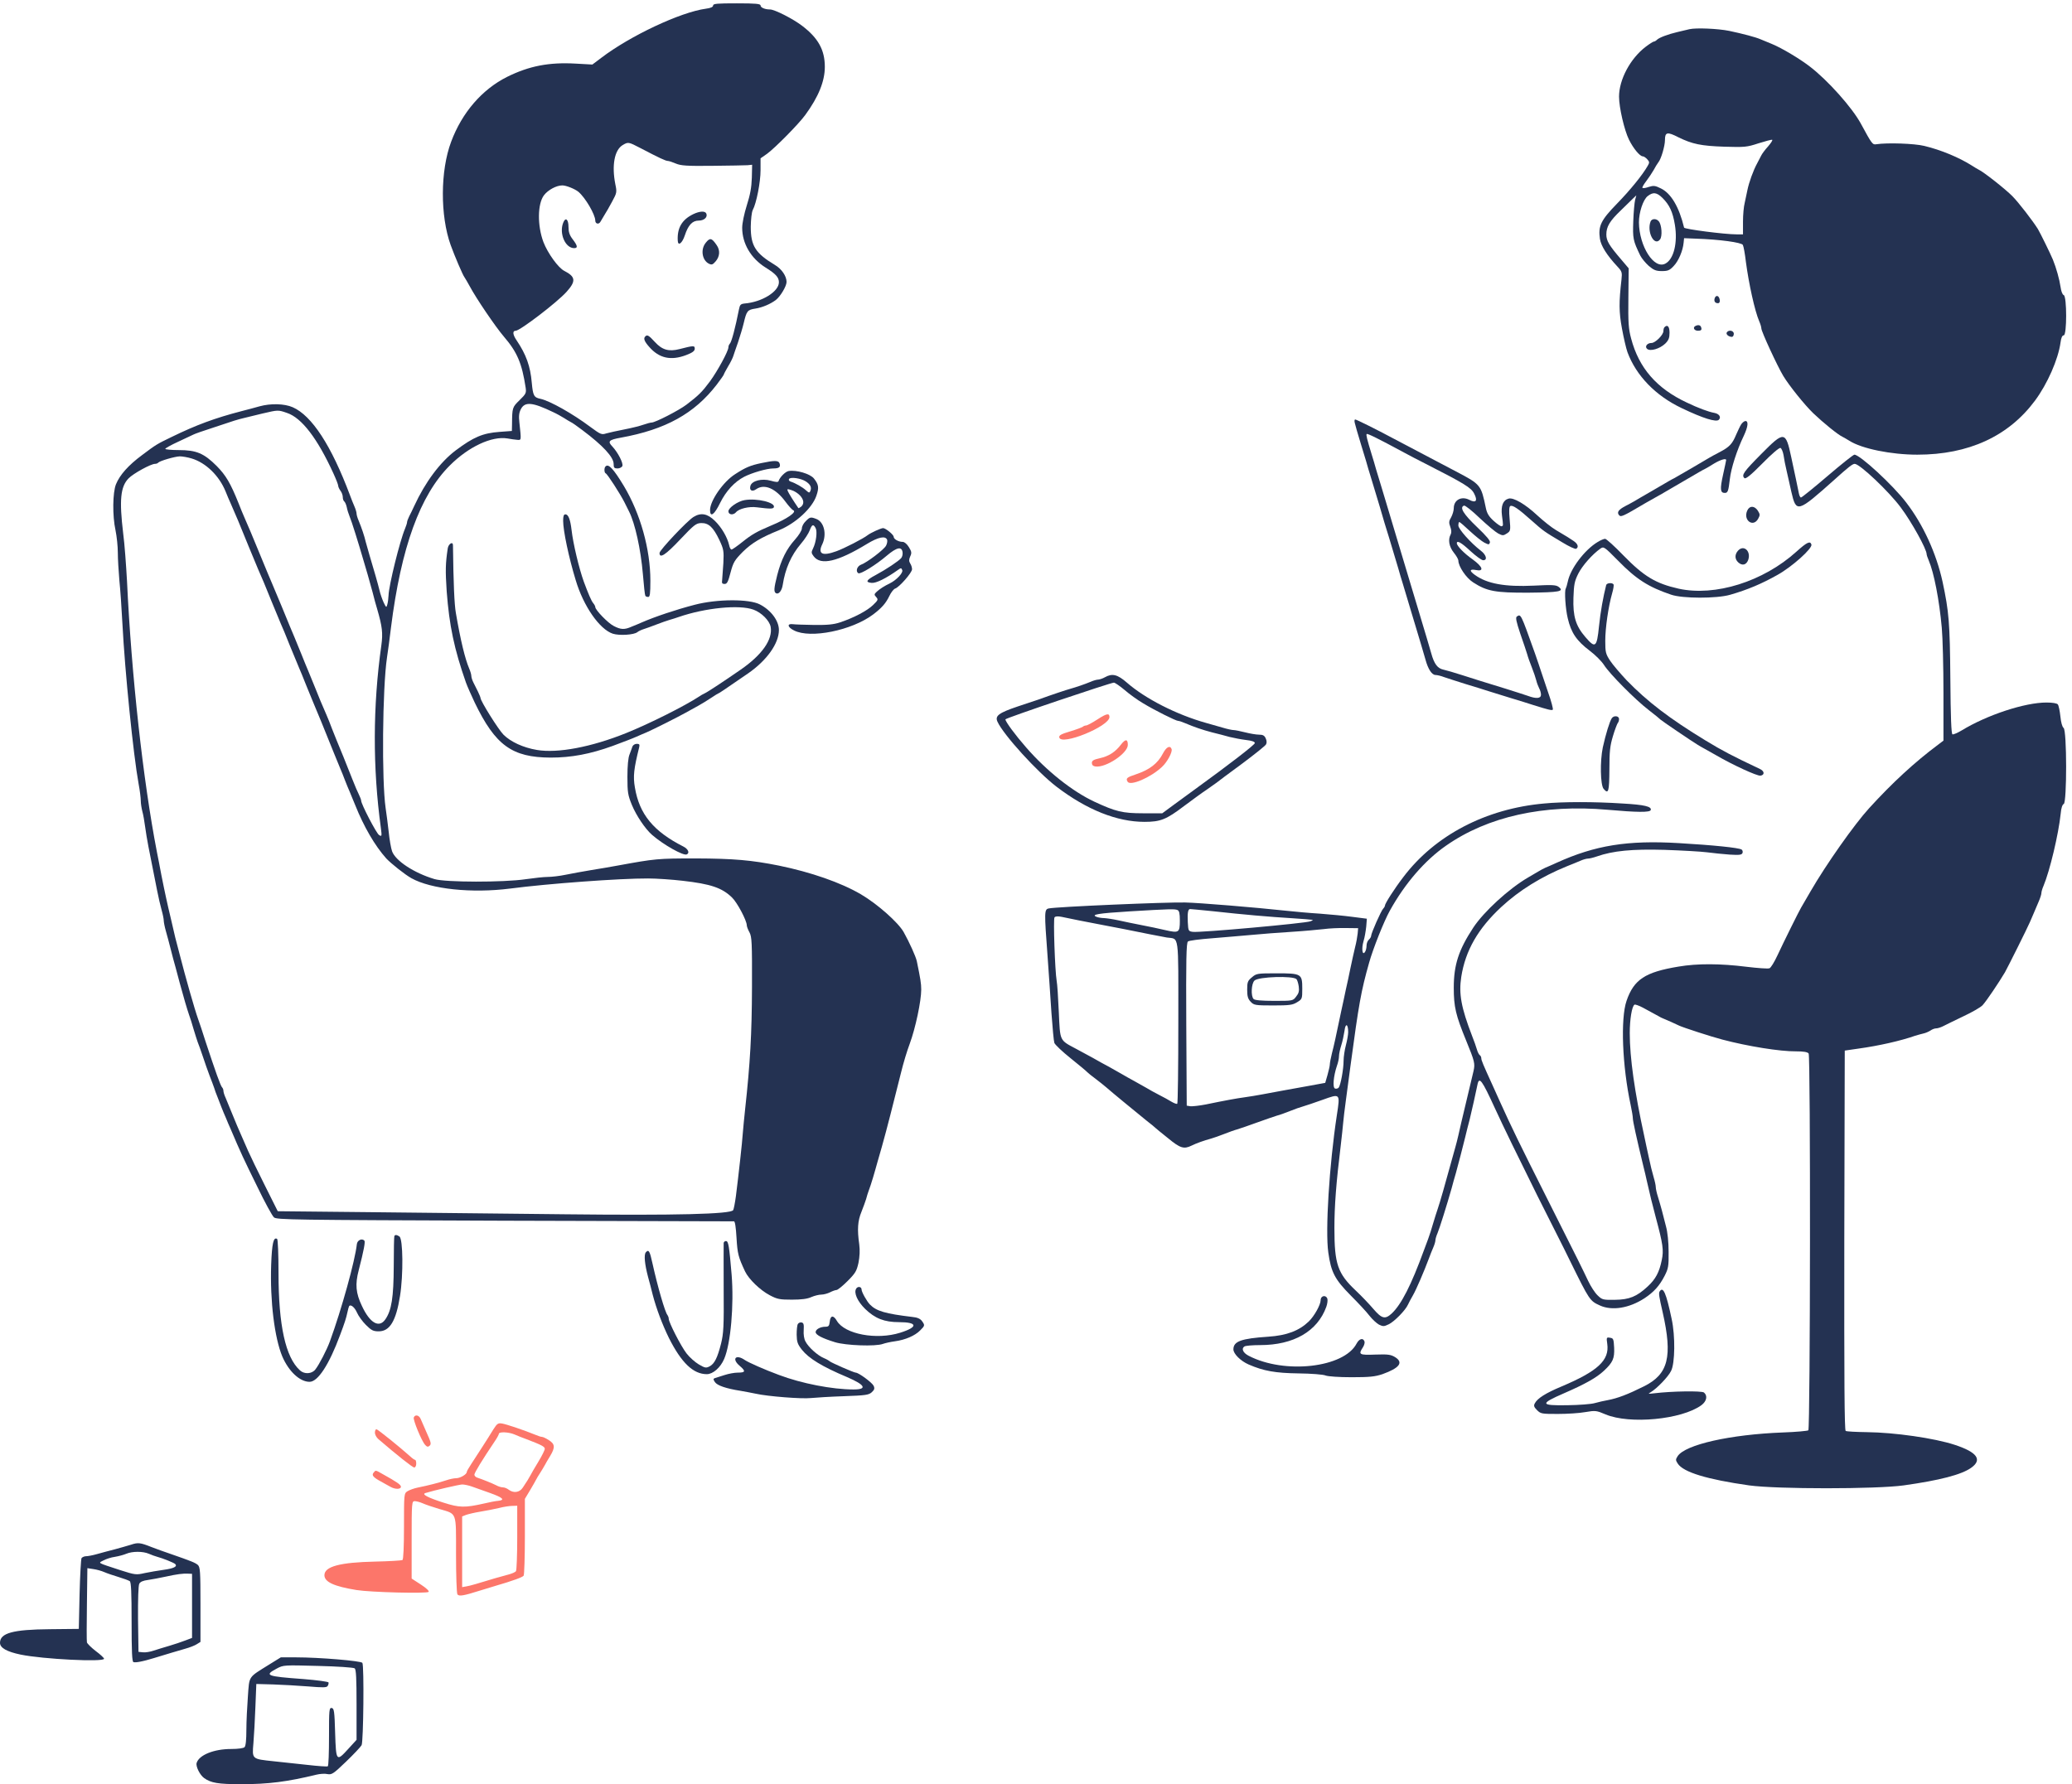 <svg width="310" height="267" viewBox="0 0 310 267" fill="none" xmlns="http://www.w3.org/2000/svg">
<g clip-path="url(#clip0_161_2151)">
<path d="M106.692 0.82C106.692 1.049 106.325 1.21 105.615 1.301C101.838 1.805 94.282 5.354 89.932 8.674L88.627 9.658L86.154 9.521C82.148 9.292 79.171 9.864 75.852 11.512C72.12 13.39 69.121 16.847 67.495 21.22C65.869 25.547 65.847 32.278 67.426 36.674C68.022 38.323 69.235 41.162 69.487 41.482C69.624 41.666 69.968 42.284 70.288 42.856C71.227 44.619 74.089 48.855 75.417 50.411C77.386 52.701 78.095 54.395 78.645 58.013C78.759 58.814 78.691 58.951 77.729 59.89C76.653 60.943 76.63 60.989 76.607 63.462L76.584 64.492L74.753 64.629C72.234 64.812 70.838 65.408 68.182 67.4C65.847 69.163 63.626 72.139 61.977 75.711C61.748 76.214 61.405 76.924 61.222 77.267C61.038 77.634 60.901 78.023 60.901 78.16C60.901 78.275 60.764 78.71 60.603 79.099C59.825 80.931 58.177 87.593 58.131 89.104C58.108 89.539 58.039 90.157 57.948 90.455C57.81 90.959 57.787 90.959 57.398 90.157C57.192 89.7 56.895 88.875 56.78 88.349C56.551 87.387 55.91 85.166 55.269 83.037C55.086 82.396 54.834 81.526 54.719 81.091C54.513 80.198 54.124 79.053 53.666 77.931C53.483 77.519 53.346 77.038 53.346 76.855C53.346 76.672 53.208 76.191 53.025 75.779C52.842 75.367 52.544 74.612 52.361 74.108C49.568 66.667 46.66 62.203 43.798 60.943C42.539 60.394 40.502 60.348 38.83 60.806C38.189 60.989 36.999 61.309 36.174 61.516C32.122 62.569 29.352 63.599 25.642 65.408C23.468 66.461 23.376 66.507 21.247 68.109C19.209 69.621 17.927 71.063 17.355 72.46C16.851 73.696 16.805 77.176 17.286 79.374C17.469 80.267 17.629 81.755 17.629 82.716C17.629 83.655 17.744 85.51 17.858 86.838C17.995 88.143 18.202 91.073 18.316 93.34C18.682 100.437 19.942 112.938 20.743 117.334C20.926 118.296 21.064 119.44 21.064 119.853C21.064 120.242 21.178 120.951 21.293 121.409C21.43 121.867 21.613 122.943 21.727 123.813C22.002 125.714 22.117 126.332 23.513 133.292C23.696 134.231 23.994 135.536 24.177 136.177C24.36 136.818 24.498 137.528 24.498 137.757C24.498 137.986 24.635 138.695 24.818 139.336C25.002 139.977 25.322 141.168 25.528 141.992C25.734 142.816 26.055 144.053 26.261 144.74C26.444 145.426 26.741 146.503 26.902 147.144C27.474 149.273 28.001 151.036 28.276 151.837C28.436 152.272 28.756 153.257 28.962 154.012C29.191 154.768 29.466 155.638 29.581 155.958C29.718 156.279 30.061 157.24 30.359 158.133C30.634 159.003 31.114 160.308 31.366 160.995C31.641 161.682 31.939 162.506 32.053 162.827C32.145 163.147 32.328 163.651 32.465 163.972C32.58 164.292 32.877 165.002 33.084 165.574C33.312 166.147 33.633 166.948 33.816 167.337C33.976 167.749 34.274 168.436 34.48 168.894C36.06 172.603 36.426 173.381 38.51 177.617C39.609 179.907 40.73 181.944 40.982 182.173C41.394 182.54 43.547 182.562 75.485 182.677C94.214 182.723 109.668 182.769 109.805 182.769C109.966 182.746 110.103 183.661 110.194 185.241C110.332 187.622 110.469 188.126 111.477 190.278C112.026 191.423 113.72 193.071 115.163 193.827C116.285 194.422 116.651 194.491 118.483 194.491C119.902 194.491 120.818 194.376 121.39 194.102C121.871 193.896 122.535 193.735 122.878 193.735C123.222 193.735 123.817 193.575 124.183 193.392C124.527 193.209 124.985 193.048 125.145 193.048C125.328 193.048 126.061 192.453 126.793 191.721C127.984 190.53 128.167 190.209 128.442 188.973C128.625 188.012 128.671 187.119 128.556 186.226C128.236 183.982 128.327 182.7 128.877 181.372C129.152 180.685 129.472 179.792 129.587 179.426C129.678 179.037 129.861 178.487 129.976 178.167C130.113 177.846 130.388 176.976 130.617 176.22C130.846 175.465 131.144 174.389 131.304 173.816C132.151 170.955 132.884 168.184 134.051 163.514C134.234 162.758 134.555 161.499 134.761 160.698C135.173 159.003 135.7 157.286 136.112 156.187C136.959 153.898 137.829 149.822 137.829 148.082C137.829 147.189 137.714 146.48 137.165 143.824C137.005 143.114 136.066 141.031 135.196 139.474C134.372 138.031 131.281 135.284 128.785 133.819C125.809 132.079 121.344 130.522 116.536 129.537C112.415 128.713 109.759 128.484 104.104 128.461C98.403 128.461 98.014 128.507 92.496 129.514C91.558 129.697 89.749 129.995 88.49 130.201C87.231 130.407 85.491 130.728 84.598 130.911C83.728 131.094 82.514 131.231 81.942 131.231C81.369 131.231 79.881 131.392 78.622 131.575C75.371 132.056 66.671 132.056 64.999 131.552C61.931 130.636 59.161 128.805 58.657 127.385C58.497 126.927 58.268 125.622 58.154 124.477C58.016 123.355 57.833 121.753 57.696 120.929C57.1 116.853 57.215 102.979 57.902 98.377C58.039 97.484 58.314 95.492 58.497 93.912C60.008 81.915 62.847 74.085 67.312 69.643C70.105 66.85 73.585 65.225 75.92 65.614C76.401 65.705 77.065 65.797 77.386 65.82C78.004 65.866 78.004 65.98 77.706 63.21C77.592 62.271 77.66 61.745 77.935 61.218C78.53 60.073 79.675 60.188 82.766 61.676C83.27 61.905 84.002 62.317 84.369 62.546C84.758 62.798 85.216 63.072 85.399 63.164C85.582 63.233 86.361 63.782 87.116 64.355C90.23 66.69 91.81 68.407 91.81 69.437C91.81 69.987 91.901 70.101 92.382 70.101C92.703 70.101 93.023 69.941 93.115 69.735C93.275 69.323 92.474 67.743 91.626 66.827C90.871 66.049 91.077 65.82 92.863 65.499C99.594 64.286 103.898 61.882 107.218 57.578C107.813 56.799 108.294 56.112 108.294 56.044C108.294 55.975 108.592 55.425 108.935 54.83C109.302 54.235 109.645 53.525 109.714 53.273C109.805 53.022 110.103 52.083 110.423 51.213C110.721 50.32 111.11 49.038 111.271 48.351C111.706 46.519 111.82 46.359 113.033 46.176C114.064 46.016 115.3 45.489 116.101 44.871C116.788 44.321 117.681 42.81 117.681 42.192C117.681 41.322 116.949 40.246 115.941 39.651C113.011 37.888 112.324 36.789 112.324 33.927C112.347 32.805 112.461 31.752 112.621 31.431C113.171 30.424 113.789 27.264 113.789 25.479V23.693L114.774 23.006C115.987 22.113 119.49 18.564 120.474 17.213C122.466 14.489 123.405 12.154 123.405 10.001C123.405 7.483 122.421 5.697 120.017 3.866C118.643 2.812 115.895 1.416 115.209 1.416C114.453 1.416 113.789 1.141 113.789 0.82C113.789 0.569 113.102 0.5 110.24 0.5C107.31 0.5 106.692 0.546 106.692 0.82ZM95.816 22.159C98.655 23.647 99.594 24.082 99.915 24.082C100.075 24.082 100.624 24.265 101.105 24.471C101.861 24.792 102.731 24.86 106.577 24.815C109.096 24.792 111.477 24.746 111.843 24.723L112.53 24.654L112.484 26.623C112.438 28.066 112.232 29.165 111.728 30.744C111.339 31.981 111.042 33.4 111.042 34.087C111.042 36.445 112.347 38.666 114.545 40.04C116.056 40.979 116.536 41.505 116.536 42.238C116.536 43.635 113.995 45.214 111.385 45.42C110.813 45.489 110.698 45.603 110.561 46.29C110.011 49.061 109.462 51.167 109.187 51.442C109.073 51.556 108.981 51.785 108.981 51.968C108.981 52.541 107.355 55.517 106.234 57.051C105.066 58.631 104.516 59.18 102.708 60.554C101.563 61.424 98.037 63.233 97.488 63.233C97.327 63.233 96.801 63.37 96.274 63.553C95.77 63.736 94.488 64.057 93.412 64.263C92.336 64.469 91.123 64.744 90.711 64.858C90.001 65.087 89.864 65.019 88.307 63.874C85.674 61.905 82.308 60.005 80.866 59.684C79.881 59.478 79.744 59.226 79.561 57.28C79.355 54.807 78.714 53.044 77.294 50.938C76.699 50.068 76.653 49.496 77.157 49.496C77.798 49.496 83.338 45.26 84.758 43.68C86.2 42.078 86.132 41.414 84.437 40.544C83.522 40.086 81.942 37.888 81.301 36.216C80.385 33.767 80.408 30.493 81.392 29.21C82.01 28.409 83.247 27.745 84.14 27.745C84.712 27.745 86.017 28.272 86.544 28.707C87.574 29.577 89.062 32.118 89.062 33.011C89.062 33.515 89.612 33.629 89.841 33.171C89.909 33.034 90.184 32.576 90.413 32.21C90.665 31.82 91.192 30.905 91.581 30.172C92.29 28.867 92.313 28.753 92.061 27.562C91.512 24.769 91.924 22.479 93.138 21.724C93.985 21.22 94.008 21.22 95.816 22.159ZM42.928 61.79C45.149 62.523 47.507 65.637 49.889 70.857C50.278 71.704 50.598 72.528 50.598 72.688C50.598 72.849 50.759 73.192 50.942 73.444C51.125 73.673 51.285 74.108 51.285 74.383C51.285 74.657 51.377 74.932 51.491 75.024C51.606 75.092 51.789 75.482 51.88 75.894C51.949 76.283 52.155 76.924 52.315 77.313C52.59 77.931 53.62 81.228 54.376 83.838C54.536 84.411 54.834 85.372 55.017 86.013C55.2 86.632 55.521 87.822 55.75 88.646C55.956 89.471 56.253 90.593 56.437 91.165C57.192 93.775 57.307 94.737 57.055 96.568C55.773 105.658 55.75 114.907 56.986 123.928C57.146 125.164 57.123 125.21 56.711 124.958C56.322 124.729 54.033 120.333 54.033 119.807C54.033 119.692 53.895 119.303 53.712 118.937C53.529 118.593 53.071 117.517 52.705 116.579C51.972 114.701 50.667 111.473 50.346 110.74C50.255 110.488 49.934 109.71 49.66 109.023C49.408 108.336 49.041 107.42 48.858 107.008C48.057 105.177 47.851 104.673 47.164 102.956C46.752 101.949 46.294 100.804 46.134 100.437C45.974 100.048 45.493 98.926 45.103 97.919C44.691 96.912 44.233 95.767 44.073 95.4C43.615 94.302 43.363 93.752 42.127 90.707C41.463 89.127 40.799 87.525 40.639 87.158C40.456 86.769 39.7 84.915 38.922 83.037C37.548 79.694 37.296 79.099 36.563 77.428C36.358 76.993 35.991 76.054 35.716 75.367C34.48 72.276 33.793 71.132 32.419 69.735C30.519 67.835 29.375 67.354 26.764 67.354C25.642 67.354 24.727 67.262 24.727 67.171C24.727 67.079 25.574 66.598 26.627 66.118C27.657 65.637 28.688 65.156 28.917 65.041C29.123 64.927 30.405 64.469 31.779 64.034C33.129 63.576 34.595 63.095 35.03 62.958C35.465 62.821 36.197 62.615 36.632 62.523C37.067 62.408 38.258 62.134 39.265 61.882C41.623 61.332 41.6 61.332 42.928 61.79ZM28.688 68.613C30.794 69.254 32.786 71.177 33.747 73.536C33.976 74.108 34.32 74.932 34.526 75.367C35.35 77.222 35.762 78.229 37.205 81.778C37.8 83.22 38.441 84.754 38.601 85.143C39.242 86.586 39.586 87.41 40.639 90.02C41.234 91.463 41.852 92.951 42.013 93.34C42.196 93.706 42.814 95.217 43.386 96.66C43.982 98.102 44.6 99.59 44.76 99.98C44.92 100.346 45.401 101.491 45.79 102.498C46.202 103.505 46.66 104.627 46.821 105.016C47.141 105.749 48.835 109.847 49.957 112.686C50.346 113.625 50.782 114.701 50.942 115.09C51.102 115.457 51.422 116.235 51.629 116.807C51.858 117.38 52.155 118.135 52.338 118.525C52.499 118.891 52.842 119.784 53.14 120.471C54.445 123.745 56.093 126.561 57.787 128.461C58.497 129.217 60.558 130.865 61.542 131.415C64.473 133.063 70.586 133.704 76.332 132.971C81.919 132.239 92.771 131.438 96.961 131.46C98.22 131.46 100.533 131.621 102.112 131.804C106.348 132.285 108.019 132.857 109.508 134.299C110.286 135.032 111.728 137.757 111.728 138.466C111.728 138.649 111.912 139.13 112.141 139.542C112.484 140.206 112.53 141.031 112.507 147.739C112.484 154.768 112.232 159.141 111.477 166.032C111.339 167.223 111.202 168.825 111.133 169.581C111.042 171 110.515 175.717 110.103 178.991C109.966 179.998 109.782 180.96 109.691 181.097C109.324 181.692 101.059 181.898 84.598 181.715C75.783 181.624 62.504 181.486 55.063 181.395L41.555 181.257L39.609 177.365C38.532 175.213 37.411 172.901 37.113 172.214C36.815 171.527 36.335 170.428 36.06 169.81C35.762 169.169 35.213 167.841 34.801 166.833C34.389 165.826 33.908 164.681 33.747 164.269C33.564 163.88 33.427 163.422 33.427 163.239C33.427 163.056 33.335 162.827 33.221 162.712C32.992 162.483 32.236 160.354 30.748 155.844C30.313 154.447 29.809 152.959 29.649 152.524C29.1 150.99 27.703 146.045 26.902 142.908C26.696 142.084 26.375 140.893 26.215 140.275C26.055 139.634 25.757 138.352 25.551 137.413C25.322 136.474 25.002 135.078 24.841 134.322C24.681 133.567 24.36 132.079 24.154 131.002C23.948 129.926 23.651 128.324 23.468 127.454C21.407 116.807 19.667 101.056 19.003 86.975C18.866 84.548 18.637 81.343 18.431 79.832C17.835 74.841 18.018 72.849 19.232 71.59C19.942 70.857 22.575 69.414 23.193 69.414C23.376 69.414 23.582 69.346 23.674 69.231C23.948 68.957 26.146 68.316 26.902 68.293C27.291 68.293 28.092 68.43 28.688 68.613Z" fill="#243252"/>
<path d="M103.715 32.05C102.021 32.874 101.288 34.133 101.403 36.033C101.448 36.88 102.067 36.4 102.456 35.232C102.96 33.698 103.578 33.011 104.539 33.011C105.341 33.011 105.89 32.508 105.684 31.981C105.524 31.546 104.722 31.569 103.715 32.05Z" fill="#243252"/>
<path d="M84.254 33.355C83.636 34.957 84.575 37.132 85.903 37.132C86.475 37.132 86.429 36.789 85.696 35.827C85.216 35.209 85.055 34.728 85.055 33.973C85.055 32.782 84.597 32.439 84.254 33.355Z" fill="#243252"/>
<path d="M105.57 36.354C104.792 37.338 105.043 38.918 106.028 39.445C106.486 39.674 106.623 39.628 107.081 39.101C107.699 38.369 107.768 37.453 107.218 36.674C106.486 35.598 106.211 35.53 105.57 36.354Z" fill="#243252"/>
<path d="M96.549 50.343C96.228 50.641 96.411 51.098 97.121 51.9C98.609 53.617 100.372 54.006 102.662 53.136C103.623 52.77 103.944 52.518 103.944 52.175C103.944 51.694 103.784 51.694 101.654 52.243C100.052 52.655 99.067 52.358 97.991 51.19C97.075 50.183 96.823 50.045 96.549 50.343Z" fill="#243252"/>
<path d="M252.763 4.369C252.328 4.484 251.504 4.667 250.931 4.804C249.558 5.125 248.23 5.628 247.909 5.949C247.749 6.109 247.543 6.224 247.428 6.224C247.337 6.224 246.787 6.567 246.215 7.002C243.902 8.765 242.231 11.925 242.231 14.466C242.231 16.092 243.032 19.526 243.719 20.9C244.36 22.205 245.345 23.395 245.78 23.395C245.94 23.395 246.238 23.601 246.444 23.83C246.787 24.197 246.81 24.334 246.535 24.792C245.78 26.143 243.857 28.501 241.888 30.516C239.507 32.965 239.094 33.835 239.369 35.736C239.529 36.789 240.399 38.185 242.002 39.903C242.666 40.612 242.712 40.773 242.597 41.826C242.208 45.237 242.208 46.68 242.666 49.152C242.918 50.526 243.284 52.129 243.49 52.701C244.795 56.227 247.703 59.226 251.618 61.081C254.823 62.615 256.77 63.21 257.159 62.821C257.548 62.431 257.227 61.928 256.495 61.79C255.602 61.63 254.068 61.058 252.351 60.233C247.863 58.127 245.207 55.082 244.04 50.663C243.651 49.221 243.582 48.305 243.628 44.55L243.674 40.154L242.529 38.804C240.743 36.72 240.331 36.033 240.331 35.095C240.331 33.927 240.834 33.08 242.46 31.523C243.238 30.767 244.086 29.943 244.337 29.691L244.818 29.233L244.635 29.92C244.544 30.287 244.406 31.729 244.36 33.103C244.269 35.69 244.315 35.987 245.414 38.254C245.62 38.666 246.192 39.353 246.673 39.788C247.428 40.429 247.772 40.566 248.642 40.566C249.535 40.566 249.809 40.452 250.405 39.811C251.137 39.056 251.778 37.522 251.893 36.331L251.962 35.644L253.679 35.713C257.273 35.827 260.57 36.285 260.753 36.651C260.868 36.858 261.074 38.002 261.211 39.193C261.646 42.467 262.539 46.542 263.203 48.076C263.386 48.488 263.524 48.969 263.524 49.152C263.524 49.61 265.928 54.807 266.798 56.25C267.668 57.692 269.98 60.577 271.285 61.836C272.796 63.279 274.994 65.064 275.658 65.362C275.841 65.454 276.322 65.728 276.688 65.957C278.543 67.148 282.962 68.041 286.854 68.041C294.524 68.041 300.499 65.293 304.46 59.959C306.315 57.463 307.94 53.777 308.284 51.259C308.375 50.549 308.536 50.182 308.765 50.182C309.245 50.182 309.245 44.344 308.765 44.161C308.558 44.092 308.375 43.566 308.284 42.925C308.123 41.803 307.643 40.086 307.139 38.849C306.75 37.911 305.239 34.843 304.895 34.27C304.14 33.057 301.988 30.264 301.072 29.348C300.064 28.318 296.722 25.685 296.035 25.387C295.852 25.296 295.394 25.021 295.005 24.769C293.127 23.578 290.403 22.434 287.907 21.838C286.442 21.472 282.366 21.335 280.718 21.586C280.168 21.678 280.077 21.586 278.406 18.496C277.1 16.092 273.46 12.016 270.804 9.979C269.27 8.788 266.569 7.185 265.126 6.59C264.554 6.361 263.798 6.041 263.409 5.88C262.677 5.56 260.776 5.056 258.716 4.621C257.021 4.278 253.747 4.14 252.763 4.369ZM251.137 20.556C253.198 21.564 254.526 21.838 257.983 21.953C261.028 22.044 261.349 22.021 263.089 21.449C264.119 21.128 265.035 20.877 265.149 20.922C265.241 20.968 264.966 21.403 264.531 21.907C264.073 22.411 263.615 23.029 263.501 23.281C263.363 23.532 263.112 24.036 262.905 24.425C262.31 25.502 261.669 27.31 261.44 28.432C261.326 29.005 261.143 29.875 261.028 30.378C260.891 30.882 260.776 32.141 260.776 33.171V35.072H259.815C258.006 35.072 252.03 34.293 251.962 34.064C251.229 30.996 250.015 28.936 248.504 28.203C247.634 27.768 247.405 27.745 246.673 27.974C246.238 28.134 245.803 28.203 245.734 28.112C245.665 28.043 245.917 27.608 246.284 27.127C246.65 26.646 247.154 25.891 247.405 25.456C247.634 25.021 247.955 24.494 248.115 24.288C248.527 23.807 249.1 21.838 249.1 20.968C249.1 19.755 249.443 19.686 251.137 20.556ZM248.733 29.623C249.787 30.676 250.267 31.706 250.588 33.652C251.023 36.308 250.428 38.781 249.168 39.445C247.474 40.361 245.253 36.88 245.207 33.286C245.207 31.775 245.826 29.897 246.513 29.348C247.337 28.707 247.863 28.776 248.733 29.623Z" fill="#243252"/>
<path d="M246.948 33.149C246.353 34.706 247.52 36.949 248.367 35.827C248.734 35.346 248.619 33.652 248.184 33.126C247.818 32.668 247.131 32.691 246.948 33.149Z" fill="#243252"/>
<path d="M256.563 44.573C256.38 45.054 256.586 45.374 257.021 45.374C257.25 45.374 257.341 45.191 257.296 44.871C257.204 44.253 256.769 44.092 256.563 44.573Z" fill="#243252"/>
<path d="M253.747 48.74C253.197 48.946 253.426 49.496 254.044 49.496C254.457 49.496 254.617 49.381 254.548 49.106C254.479 48.694 254.182 48.557 253.747 48.74Z" fill="#243252"/>
<path d="M249.03 48.969C248.939 49.038 248.87 49.313 248.87 49.542C248.87 50.114 247.657 51.327 247.084 51.327C246.42 51.327 246.031 51.877 246.443 52.22C246.924 52.609 248.321 52.197 249.145 51.419C249.649 50.915 249.786 50.572 249.786 49.793C249.786 48.855 249.465 48.511 249.03 48.969Z" fill="#243252"/>
<path d="M258.349 49.748C258.189 50.022 258.624 50.412 259.128 50.412C259.265 50.412 259.402 50.206 259.402 49.954C259.402 49.45 258.624 49.313 258.349 49.748Z" fill="#243252"/>
<path d="M202.691 63.279C202.828 63.851 203.08 64.698 203.653 66.598C203.859 67.262 204.179 68.338 204.385 69.002C204.568 69.666 204.866 70.674 205.049 71.246C205.347 72.208 205.507 72.757 206.446 75.871C206.881 77.405 207.384 79.076 207.82 80.45C208.232 81.847 208.735 83.495 209.193 85.029C209.376 85.693 209.674 86.7 209.857 87.273C210.201 88.395 210.659 89.929 211.208 91.783C211.414 92.447 211.735 93.5 211.918 94.141C212.101 94.759 212.421 95.79 212.605 96.431C212.788 97.049 213.085 98.079 213.269 98.697C213.658 100.14 214.23 101.01 214.78 101.01C215.009 101.01 215.604 101.147 216.062 101.33C216.543 101.491 218.008 101.971 219.336 102.384C220.664 102.773 222.152 103.254 222.656 103.414C223.159 103.574 224.647 104.032 225.975 104.444C227.303 104.833 228.791 105.314 229.295 105.474C231.608 106.207 232.18 106.344 232.317 106.207C232.409 106.115 232.088 104.925 231.608 103.574C231.15 102.223 230.669 100.804 230.554 100.437C230.44 100.048 230.028 98.881 229.662 97.805C227.486 91.714 227.555 91.875 226.937 92.264C226.731 92.424 226.845 92.996 227.464 94.851C227.921 96.156 228.379 97.53 228.494 97.919C228.585 98.285 228.906 99.178 229.181 99.865C229.455 100.552 229.753 101.445 229.845 101.811C229.936 102.2 230.142 102.727 230.28 103.002C230.44 103.276 230.554 103.711 230.554 103.963C230.554 104.536 229.845 104.604 228.563 104.124C228.082 103.963 226.616 103.483 225.289 103.07C221.328 101.857 220.916 101.72 218.763 101.033C217.642 100.666 216.359 100.3 215.947 100.208C215.077 100.025 214.574 99.361 214.139 97.782C213.955 97.163 213.658 96.156 213.475 95.515C213.291 94.897 212.971 93.867 212.788 93.225C212.605 92.607 212.307 91.6 212.124 91.005C211.941 90.386 211.62 89.333 211.414 88.646C211.208 87.96 210.91 86.929 210.727 86.357C210.338 85.052 209.834 83.38 209.353 81.778C209.147 81.091 208.85 80.061 208.667 79.488C208.323 78.367 207.865 76.832 207.316 74.978C207.11 74.314 206.789 73.261 206.606 72.62C206.423 72.002 206.102 70.948 205.896 70.284C205.713 69.621 205.416 68.613 205.232 68.041C204.5 65.637 204.362 65.064 204.477 64.95C204.591 64.835 206.286 65.683 210.063 67.72C210.819 68.132 212.261 68.888 213.269 69.392C219.107 72.368 220.114 72.986 220.549 73.856C221.122 74.955 220.824 75.321 219.817 74.795C218.649 74.2 217.504 74.818 217.504 76.054C217.504 76.42 217.321 77.016 217.115 77.405C216.772 77.977 216.749 78.206 216.978 78.824C217.161 79.305 217.184 79.694 217.046 79.969C216.611 80.748 216.794 81.801 217.504 82.694C217.893 83.174 218.191 83.701 218.191 83.884C218.191 84.754 219.359 86.494 220.412 87.158C222.472 88.486 223.732 88.715 228.7 88.692C233.302 88.646 234.103 88.509 233.187 87.822C232.798 87.525 232.18 87.502 229.501 87.639C225.174 87.845 222.495 87.364 220.664 86.036C219.794 85.418 219.862 85.121 220.824 85.304C222.083 85.556 221.854 84.823 220.343 83.724C219.038 82.808 217.962 81.686 217.962 81.297C217.962 80.816 218.626 81.183 220 82.465C220.824 83.22 221.671 83.838 221.9 83.838C222.587 83.838 222.381 83.037 221.534 82.396C220.046 81.251 218.191 79.168 218.191 78.641C218.191 78.344 218.26 78.115 218.328 78.115C218.42 78.115 219.13 78.733 219.931 79.488C220.755 80.244 221.717 81.022 222.083 81.206C222.724 81.526 222.793 81.526 222.907 81.206C223.022 80.954 222.427 80.244 220.961 78.847C218.947 76.924 218.328 75.917 219.038 75.665C219.198 75.596 220.252 76.443 221.373 77.519C222.518 78.595 223.755 79.626 224.144 79.832C224.808 80.175 224.922 80.175 225.449 79.832C225.998 79.466 226.021 79.397 225.861 77.657C225.746 76.489 225.792 75.825 225.952 75.734C226.296 75.528 227.166 76.123 229.135 77.886C230.967 79.511 231.012 79.534 233.737 81.16C234.744 81.778 235.683 82.213 235.82 82.121C236.232 81.869 236.072 81.389 235.431 80.954C234.721 80.473 234.607 80.404 232.798 79.328C232.134 78.939 230.875 77.931 229.982 77.107C228.219 75.459 226.456 74.428 225.724 74.612C224.876 74.841 224.533 75.688 224.716 77.153C224.922 78.733 224.922 78.664 224.647 78.756C224.533 78.779 224.006 78.435 223.48 77.954C222.77 77.313 222.472 76.832 222.312 76.054C221.58 72.551 221.557 72.505 217.848 70.559C213.589 68.316 209.834 66.347 208.461 65.614C205.896 64.24 202.943 62.775 202.76 62.775C202.645 62.775 202.622 63.004 202.691 63.279Z" fill="#243252"/>
<path d="M260.501 63.508C260.318 63.805 259.997 64.492 259.745 65.064C259.173 66.438 258.738 66.896 257.296 67.652C256.632 67.995 255.922 68.384 255.739 68.499C255.121 68.888 250.816 71.383 250.473 71.567C250.29 71.658 249.923 71.841 249.671 72.002C249.42 72.162 248.229 72.849 247.039 73.536C245.848 74.222 244.657 74.909 244.406 75.07C244.154 75.207 243.627 75.505 243.215 75.711C242.162 76.26 241.887 76.649 242.208 77.061C242.505 77.428 242.711 77.336 246.237 75.253C247.13 74.749 248 74.245 248.183 74.154C248.366 74.062 248.733 73.856 248.985 73.696C249.236 73.536 250.427 72.849 251.618 72.162C252.808 71.475 253.999 70.788 254.25 70.628C254.502 70.468 254.869 70.284 255.052 70.193C255.235 70.101 255.876 69.735 256.448 69.369C257.41 68.796 258.257 68.544 258.257 68.842C258.257 68.911 258.051 69.872 257.799 71.017C257.318 73.192 257.364 73.765 258.051 73.765C258.509 73.765 258.601 73.49 258.807 71.704C258.99 70.078 259.86 67.354 260.913 65.179C261.531 63.851 261.623 63.004 261.142 63.004C260.982 63.004 260.684 63.233 260.501 63.508Z" fill="#243252"/>
<path d="M263.523 67.926C260.868 70.605 260.524 71.086 260.982 71.544C261.165 71.727 261.898 71.154 263.661 69.369C265.103 67.903 266.202 66.965 266.385 67.033C266.546 67.102 266.752 67.583 266.843 68.109C266.912 68.636 267.118 69.689 267.301 70.445C267.461 71.2 267.805 72.62 268.011 73.604C268.744 76.787 268.927 76.718 274.444 71.796C276.574 69.872 277.169 69.415 277.49 69.415C278.245 69.415 282.618 73.558 284.381 75.94C286.007 78.115 288.25 82.167 288.25 82.923C288.25 83.037 288.388 83.472 288.571 83.884C289.349 85.693 290.151 89.837 290.517 93.935C290.654 95.4 290.769 99.796 290.769 103.711V110.832L289.922 111.473C286.464 114.06 283.122 117.128 279.642 120.952C277.444 123.356 273.185 129.4 270.873 133.407C270.232 134.528 269.591 135.627 269.476 135.811C269.156 136.337 266.866 140.962 265.927 142.977C265.47 143.961 264.943 144.831 264.737 144.9C264.531 144.992 262.951 144.877 261.257 144.671C257.41 144.19 253.953 144.167 251.137 144.648C246.146 145.472 244.452 146.571 243.353 149.777C242.437 152.432 242.712 159.553 243.971 165.368C244.154 166.215 244.292 167.085 244.292 167.314C244.292 167.772 244.841 170.268 245.894 174.618C246.054 175.236 246.261 176.129 246.352 176.564C246.787 178.51 247.268 180.479 247.726 182.173C248.802 186.18 248.939 187.096 248.619 188.584C248.252 190.393 247.703 191.423 246.512 192.522C244.887 194.033 243.765 194.491 241.613 194.514C239.827 194.537 239.712 194.514 239.026 193.85C238.614 193.461 237.995 192.499 237.606 191.675C236.69 189.752 236.461 189.271 231.333 179.082C227.303 171.069 226.227 168.871 224.373 164.773C223.983 163.88 223.503 162.85 223.342 162.483C221.877 159.278 221.625 158.66 221.625 158.385C221.625 158.202 221.534 157.996 221.396 157.904C221.282 157.836 221.076 157.447 220.961 157.034C220.847 156.622 220.526 155.729 220.252 155.043C218.603 150.761 218.237 148.723 218.626 146.182C219.244 142.244 221.144 138.947 224.625 135.719C227.349 133.2 230.623 131.186 234.447 129.629C235.133 129.354 236.049 128.988 236.461 128.805C236.873 128.621 237.377 128.484 237.606 128.484C237.812 128.484 238.385 128.347 238.911 128.164C241.338 127.316 244.177 127.042 249.054 127.179C251.664 127.271 254.526 127.431 255.396 127.545C256.289 127.66 257.8 127.82 258.784 127.889C260.249 127.98 260.593 127.935 260.707 127.637C260.776 127.454 260.707 127.225 260.57 127.133C260.135 126.859 256.289 126.469 251.206 126.172C243.49 125.714 238.682 126.492 232.913 129.102C232.249 129.4 231.493 129.743 231.195 129.858C230.898 129.995 230.463 130.224 230.211 130.384C229.959 130.545 229.226 130.957 228.608 131.323C225.746 132.994 221.992 136.429 220.412 138.833C218.237 142.153 217.504 144.373 217.504 147.808C217.504 150.692 217.802 151.929 219.359 155.729C220.641 158.866 220.709 159.164 220.458 160.286C220.183 161.407 219.794 163.125 219.336 165.002C218.763 167.406 218.397 168.94 218.191 169.901C218.054 170.474 217.87 171.252 217.756 171.619C217.642 172.008 217.39 172.901 217.207 173.588C216.268 177.022 215.421 179.998 215.1 180.914C214.94 181.349 214.642 182.334 214.413 183.089C214.207 183.845 213.864 184.875 213.681 185.379C213.497 185.882 213.2 186.661 213.04 187.096C211.139 192.316 209.651 195.224 208.209 196.574C207.224 197.467 206.743 197.353 205.461 195.865C204.843 195.132 203.675 193.919 202.874 193.163C200.127 190.576 199.646 189.179 199.646 183.799C199.646 180.502 199.898 177.091 200.607 171.298C200.745 170.108 200.905 168.665 200.951 168.093C200.997 167.52 201.18 165.986 201.363 164.658C201.546 163.331 201.844 161.018 202.05 159.507C203.309 150.166 203.63 148.334 204.843 144.053C205.415 141.992 207.064 137.848 207.934 136.291C210.201 132.193 213.177 128.759 216.336 126.561C222.587 122.188 230.967 120.333 240.514 121.181C244.91 121.57 246.856 121.593 246.97 121.226C247.153 120.7 246.032 120.425 242.735 120.242C238.545 119.967 233.851 119.967 231.012 120.242C222.289 121.02 214.688 125.004 209.972 131.232C208.621 132.994 207.201 135.215 207.201 135.536C207.201 135.627 207.087 135.833 206.949 135.971C206.629 136.291 205.141 139.657 205.141 140.046C205.141 140.206 204.98 140.458 204.797 140.619C204.614 140.779 204.454 141.168 204.454 141.511C204.454 141.832 204.362 142.267 204.225 142.45C203.836 143.068 203.675 141.992 203.996 140.87C204.179 140.298 204.339 139.291 204.408 138.65L204.5 137.482L202.348 137.207C201.18 137.047 198.982 136.841 197.471 136.726C195.96 136.635 193.693 136.429 192.434 136.291C187.763 135.788 179.429 135.101 177.323 135.055C174.599 134.986 158 135.696 156.901 135.948C156.237 136.085 156.237 136.475 156.717 142.908C156.901 145.495 157.175 149.41 157.313 151.608C157.473 153.806 157.656 155.821 157.748 156.073C157.862 156.348 158.938 157.378 160.175 158.362C161.434 159.37 162.556 160.308 162.67 160.446C162.808 160.583 163.357 161.041 163.929 161.453C164.502 161.888 165.212 162.461 165.532 162.735C166.219 163.353 170.042 166.49 171.599 167.749C172.24 168.23 172.79 168.711 172.859 168.78C172.927 168.848 173.751 169.535 174.736 170.314C176.568 171.825 177.117 172.008 178.285 171.435C178.972 171.092 180.116 170.68 181.215 170.382C181.604 170.268 182.475 169.97 183.161 169.695C183.848 169.421 184.741 169.1 185.107 169.009C185.497 168.894 186.825 168.436 188.084 167.978C189.343 167.52 190.694 167.062 191.06 166.948C191.449 166.856 192.319 166.536 193.006 166.261C193.693 165.986 194.586 165.666 194.952 165.574C195.342 165.46 196.647 165.025 197.86 164.59C200.539 163.628 200.516 163.582 200.012 166.879C198.867 174.389 198.272 184.165 198.73 187.416C199.142 190.393 199.715 191.469 202.096 193.873C203.218 194.995 204.477 196.345 204.889 196.895C205.301 197.422 205.942 198.017 206.308 198.223C206.927 198.52 207.064 198.52 207.774 198.177C208.598 197.788 210.292 196.071 210.658 195.224C210.773 194.972 211.093 194.354 211.391 193.85C211.895 192.98 213.062 190.255 213.772 188.355C213.955 187.851 214.253 187.096 214.436 186.684C214.619 186.272 214.757 185.791 214.757 185.608C214.757 185.424 214.894 184.944 215.077 184.532C215.375 183.822 216.451 180.41 217.184 177.823C217.344 177.182 217.642 176.152 217.825 175.534C218.214 174.114 218.809 171.825 219.221 170.153C219.382 169.466 219.679 168.276 219.885 167.52C220.206 166.192 220.778 163.651 221.053 162.3C221.305 161.041 221.74 161.659 223.64 165.803C224.899 168.551 227.166 173.198 230.028 178.968C233.073 185.035 233.187 185.264 233.508 185.882C233.622 186.111 234.263 187.371 234.904 188.698C237.812 194.605 237.858 194.674 239.369 195.361C241.178 196.185 243.742 195.773 246.032 194.285C247.451 193.346 248.275 192.43 249.054 190.919C249.603 189.843 249.672 189.5 249.649 187.325C249.649 185.882 249.489 184.371 249.26 183.547C249.054 182.791 248.779 181.715 248.642 181.143C248.481 180.571 248.229 179.655 248.046 179.082C247.863 178.51 247.726 177.869 247.726 177.64C247.726 177.411 247.588 176.747 247.405 176.152C247.222 175.557 246.902 174.252 246.696 173.244C246.467 172.237 246.169 170.794 246.009 170.039C244.566 163.445 243.834 158.294 243.834 154.607C243.834 152.547 244.154 150.578 244.543 150.349C244.635 150.28 245.23 150.486 245.825 150.807C247.634 151.791 247.703 151.837 248.138 152.066C248.344 152.203 248.687 152.364 248.871 152.432C249.328 152.616 250.725 153.234 251.229 153.486C251.801 153.76 256.083 155.157 257.685 155.569C261.486 156.576 266.317 157.355 268.698 157.332C269.82 157.332 270.415 157.424 270.598 157.653C270.896 158.019 270.85 213.723 270.552 214.043C270.438 214.135 268.744 214.295 266.775 214.364C258.876 214.662 252.145 216.173 251 217.913C250.679 218.416 250.679 218.508 251.023 219.035C251.87 220.317 255.396 221.393 261.692 222.286C265.836 222.858 280.672 222.858 284.816 222.286C290.196 221.53 293.47 220.683 294.913 219.653C296.63 218.439 295.806 217.317 292.463 216.218C289.395 215.211 283.465 214.364 279.298 214.318C277.718 214.295 276.299 214.227 276.139 214.135C275.956 214.021 275.91 206.786 275.933 185.585L276.001 157.218L278.062 156.92C281.061 156.508 284.404 155.752 286.533 154.997C286.922 154.882 287.472 154.722 287.792 154.653C288.113 154.585 288.571 154.379 288.823 154.218C289.075 154.035 289.441 153.898 289.647 153.898C289.876 153.898 290.334 153.76 290.7 153.577C291.043 153.394 292.417 152.73 293.745 152.089C295.073 151.471 296.378 150.715 296.63 150.418C297.202 149.8 299.08 147.006 299.973 145.495C300.362 144.808 303.338 138.856 303.705 137.986C303.865 137.596 304.162 136.932 304.346 136.497C304.529 136.062 304.849 135.307 305.055 134.826C305.261 134.345 305.422 133.819 305.422 133.636C305.422 133.452 305.559 132.972 305.742 132.559C306.681 130.316 307.986 124.844 308.306 121.776C308.375 120.929 308.558 120.402 308.764 120.311C309.245 120.127 309.245 109.298 308.741 108.932C308.535 108.771 308.352 108.107 308.261 107.192C308.169 106.367 308.009 105.566 307.871 105.406C307.734 105.245 307.093 105.131 306.177 105.131C302.949 105.131 297.294 106.985 293.47 109.321C292.852 109.687 292.257 109.939 292.12 109.893C291.936 109.825 291.845 107.375 291.799 101.582C291.73 93.18 291.593 91.554 290.631 87.044C289.693 82.785 287.724 78.481 285.182 75.184C283.19 72.574 278.268 68.041 277.444 68.041C277.283 68.041 275.475 69.483 273.414 71.246C271.354 73.009 269.568 74.451 269.453 74.451C269.339 74.451 269.201 74.177 269.133 73.81C269.064 73.467 268.858 72.528 268.698 71.704C268.515 70.88 268.194 69.392 267.988 68.384C267.164 64.492 266.935 64.469 263.523 67.926ZM176.155 136.177C176.43 136.291 176.522 136.658 176.522 137.78C176.522 139.588 176.384 139.657 174.278 139.176C173.431 138.97 171.874 138.65 170.798 138.443C169.722 138.237 168.188 137.917 167.364 137.734C166.539 137.551 165.578 137.413 165.189 137.39C164.822 137.39 164.296 137.299 164.067 137.207C163.174 136.864 164.227 136.681 169.035 136.383C175.102 136.017 175.72 136.017 176.155 136.177ZM181.444 136.36C186 136.864 189.915 137.207 193.35 137.413C196.876 137.665 196.67 137.619 196.051 137.871C195.296 138.169 179.59 139.588 178.468 139.451C177.804 139.359 177.781 139.314 177.712 138.008C177.644 136.635 177.735 136.039 178.056 136.039C178.147 136.039 179.681 136.177 181.444 136.36ZM161.411 137.734C162.35 137.917 163.998 138.237 165.074 138.443C166.997 138.81 168.943 139.176 172.057 139.817C172.95 140 174.072 140.206 174.576 140.298C176.453 140.573 176.293 139.382 176.293 152.982C176.293 159.644 176.224 165.139 176.133 165.185C176.018 165.231 175.652 165.093 175.263 164.865C174.896 164.636 174.072 164.178 173.431 163.857C172.813 163.537 171.92 163.056 171.485 162.781C171.05 162.529 170.226 162.071 169.653 161.751C169.081 161.453 168.257 160.972 167.822 160.721C167.387 160.469 166.517 159.988 165.921 159.644C165.303 159.324 164.227 158.729 163.517 158.317C162.808 157.927 161.663 157.309 161.022 156.966C158.48 155.615 158.618 155.867 158.412 151.448C158.32 149.319 158.183 147.212 158.091 146.777C157.839 145.312 157.565 137.528 157.771 137.276C157.908 137.116 158.274 137.093 158.847 137.207C159.305 137.299 160.472 137.551 161.411 137.734ZM203.126 139.703C203.08 140.138 202.92 141.076 202.737 141.763C202.576 142.45 202.256 143.847 202.05 144.854C201.844 145.862 201.546 147.304 201.363 148.059C201.203 148.815 200.905 150.257 200.676 151.265C199.806 155.432 199.6 156.37 199.28 157.607C199.096 158.339 198.959 159.095 198.959 159.301C198.959 159.507 198.799 160.194 198.616 160.858L198.272 162.048L196.028 162.461C192.732 163.056 190.557 163.445 188.885 163.766C188.061 163.926 186.893 164.109 186.252 164.201C185.039 164.361 183.184 164.704 180.414 165.277C179.475 165.46 178.445 165.574 178.124 165.551L177.552 165.46L177.483 153.302C177.438 143.709 177.483 141.076 177.735 140.893C177.873 140.756 179.498 140.55 181.33 140.412C183.161 140.252 185.817 140.046 187.237 139.909C188.656 139.771 191.335 139.565 193.189 139.451C195.044 139.336 197.219 139.13 198.043 139.039C198.867 138.924 200.356 138.856 201.363 138.879L203.195 138.901L203.126 139.703ZM201.706 154.47C201.706 154.836 201.546 155.729 201.363 156.416C201.18 157.103 201.02 158.156 201.02 158.729C201.02 159.988 200.585 162.369 200.287 162.758C200.172 162.896 199.921 162.964 199.737 162.896C199.348 162.758 199.509 161.041 200.012 159.53C200.195 159.049 200.333 158.385 200.333 158.042C200.333 157.721 200.493 156.989 200.676 156.416C200.859 155.844 201.065 154.882 201.157 154.264C201.294 153.051 201.706 153.188 201.706 154.47Z" fill="#243252"/>
<path d="M187.305 146.251C186.664 146.777 186.596 146.983 186.596 148.105C186.596 149.113 186.71 149.479 187.122 149.914C187.603 150.418 187.786 150.464 190.465 150.464C192.938 150.464 193.396 150.395 194.06 149.983C194.815 149.525 194.838 149.479 194.838 147.968C194.838 145.724 194.723 145.656 190.992 145.656C188.107 145.656 187.969 145.678 187.305 146.251ZM193.968 146.526C194.082 146.64 194.243 147.144 194.311 147.624C194.403 148.311 194.311 148.655 193.922 149.136C193.441 149.777 193.418 149.777 190.625 149.777C188.771 149.777 187.74 149.685 187.557 149.502C187.122 149.067 187.214 147.167 187.695 146.732C188.313 146.159 193.441 145.999 193.968 146.526Z" fill="#243252"/>
<path d="M113.904 69.3C112.278 69.644 111.546 69.941 109.966 70.972C108.203 72.093 106.234 74.932 106.234 76.329C106.234 77.497 106.875 77.039 107.745 75.253C108.615 73.49 109.897 72.093 111.362 71.338C112.53 70.743 114.751 70.102 115.667 70.102C116.583 70.102 116.834 69.895 116.628 69.323C116.468 68.888 115.85 68.888 113.904 69.3Z" fill="#243252"/>
<path d="M90.596 69.804C90.367 70.01 90.39 70.742 90.619 70.834C90.871 70.925 92.771 73.879 93.412 75.138C93.687 75.711 94.008 76.352 94.122 76.558C95.015 78.344 95.862 82.167 96.183 85.899C96.32 87.593 96.48 89.058 96.549 89.15C96.595 89.265 96.801 89.333 96.984 89.333C97.236 89.333 97.305 88.875 97.305 86.906C97.305 82.19 95.816 76.878 93.344 72.734C91.764 70.124 91.031 69.346 90.596 69.804Z" fill="#243252"/>
<path d="M117.979 70.491C117.498 70.582 116.674 71.406 116.491 71.979C116.422 72.185 116.101 72.162 115.3 71.933C114.018 71.567 112.507 71.933 112.278 72.689C112.072 73.375 112.507 73.65 113.125 73.215C114.361 72.345 116.056 73.078 117.544 75.115C118.002 75.734 118.505 76.283 118.666 76.352C119.307 76.581 117.773 77.657 115.277 78.687C113.217 79.557 112.461 79.992 111.087 81.091C110.309 81.709 109.576 82.236 109.439 82.236C109.324 82.236 109.164 81.961 109.095 81.595C108.821 80.404 107.974 78.939 106.966 77.954C105.844 76.855 104.883 76.672 103.761 77.359C102.799 77.954 98.701 82.305 98.678 82.74C98.655 83.655 99.594 83.037 101.769 80.725C103.852 78.527 104.15 78.298 104.906 78.275C106.027 78.252 106.714 78.893 107.63 80.816C108.271 82.19 108.317 82.442 108.225 84.273C108.157 85.35 108.065 86.494 108.042 86.815C107.974 87.273 108.042 87.387 108.409 87.387C108.775 87.387 108.935 87.09 109.302 85.67C109.714 84.136 109.897 83.838 111.133 82.579C112.461 81.274 113.858 80.427 116.536 79.351C119.055 78.321 121.528 76.031 122.146 74.177C122.558 72.986 122.489 72.505 121.779 71.612C121.23 70.903 119.124 70.284 117.979 70.491ZM120.566 72.047C121.23 72.482 121.459 72.917 121.253 73.444C121.115 73.787 121.047 73.787 120.589 73.375C120.062 72.895 119.009 72.299 118.299 72.07C118.07 72.002 117.956 71.819 118.047 71.681C118.254 71.338 119.833 71.567 120.566 72.047ZM119.696 74.154C120.291 74.795 120.337 75.413 119.856 75.825C119.65 75.985 119.467 76.077 119.444 76.031C118.734 75.001 117.979 73.787 117.864 73.49C117.727 73.146 117.796 73.146 118.437 73.353C118.849 73.467 119.398 73.833 119.696 74.154Z" fill="#243252"/>
<path d="M111.408 74.841C110.4 75.001 108.981 75.986 108.981 76.512C108.981 77.039 109.691 77.13 110.103 76.672C110.538 76.123 112.049 75.757 113.239 75.917C115.254 76.169 115.689 76.169 115.781 75.894C116.033 75.207 113.262 74.52 111.408 74.841Z" fill="#243252"/>
<path d="M261.417 76.398C260.753 77.84 262.287 78.985 263.043 77.634C263.34 77.085 263.34 76.97 262.997 76.421C262.493 75.665 261.761 75.642 261.417 76.398Z" fill="#243252"/>
<path d="M84.254 77.931C84.254 79.443 85.101 83.426 86.132 86.815C87.299 90.73 89.703 94.164 91.672 94.828C92.657 95.149 94.855 95.011 95.358 94.599C95.519 94.462 95.954 94.256 96.32 94.141C96.663 94.027 97.533 93.729 98.22 93.454C98.907 93.18 99.8 92.882 100.166 92.768C100.556 92.653 101.174 92.47 101.54 92.333C105.524 90.959 110.629 90.455 112.736 91.234C113.926 91.669 115.117 92.859 115.3 93.798C115.643 95.675 114.018 98.011 110.79 100.231C108.409 101.88 105.959 103.505 105.432 103.757C105.18 103.872 104.814 104.078 104.631 104.215C102.479 105.635 97.144 108.313 93.664 109.71C88.49 111.794 83.43 112.755 80.339 112.229C78.278 111.885 76.401 111.015 75.325 109.939C74.57 109.183 71.891 104.902 71.891 104.444C71.891 104.353 71.708 103.918 71.501 103.483C71.296 103.07 70.998 102.452 70.815 102.109C70.654 101.788 70.517 101.353 70.517 101.147C70.517 100.964 70.38 100.46 70.197 100.048C69.578 98.583 68.914 95.881 68.205 91.737C67.976 90.455 67.838 87.25 67.77 81.595C67.77 80.977 67.106 81.366 66.991 82.053C66.648 84.342 66.625 85.35 66.831 88.486C67.22 93.638 67.953 97.118 69.716 102.155C69.922 102.727 70.517 104.055 71.021 105.131C74.112 111.542 76.607 113.35 82.377 113.373C85.49 113.373 88.284 112.847 91.649 111.633C93.481 110.946 94.465 110.58 95.244 110.237C95.679 110.031 96.366 109.756 96.732 109.596C97.739 109.161 101.38 107.329 102.57 106.665C103.143 106.344 104.013 105.864 104.516 105.589C105.02 105.314 105.867 104.788 106.417 104.421C106.966 104.055 107.447 103.757 107.493 103.757C107.561 103.757 108.157 103.368 111.912 100.781C114.728 98.835 116.536 96.293 116.536 94.279C116.536 92.905 115.369 91.325 113.697 90.455C112.095 89.608 107.264 89.631 103.944 90.501C101.197 91.211 97.991 92.287 96.045 93.134C95.679 93.294 94.992 93.592 94.511 93.775C93.435 94.256 92.886 94.233 91.832 93.683C90.985 93.271 89.062 91.279 89.062 90.844C89.062 90.73 88.925 90.455 88.764 90.272C88.467 89.929 88.009 88.83 87.345 87.044C86.635 85.075 85.742 81.343 85.513 79.305C85.33 77.748 85.033 76.97 84.598 76.97C84.346 76.97 84.254 77.222 84.254 77.931Z" fill="#243252"/>
<path d="M120.543 78C120.223 78.298 119.971 78.779 119.971 79.076C119.971 79.374 119.513 80.106 118.941 80.748C117.681 82.144 116.88 83.747 116.285 86.059C115.781 88.051 115.758 88.555 116.079 88.761C116.491 89.013 116.972 88.418 117.109 87.525C117.475 85.121 118.368 83.083 119.834 81.366C120.406 80.702 120.978 79.809 121.139 79.374C121.482 78.458 121.688 78.389 122.032 79.03C122.306 79.557 122.1 81.16 121.642 82.076C121.368 82.625 121.368 82.762 121.734 83.243C122.787 84.663 125.328 84.067 129.724 81.389C131.419 80.358 132.472 80.152 132.724 80.77C132.792 80.954 132.724 81.366 132.563 81.663C132.243 82.259 129.747 84.159 128.831 84.502C128.213 84.731 127.984 85.51 128.419 85.784C128.74 85.968 131.075 84.525 132.678 83.152C134.166 81.892 134.922 81.732 135.036 82.648C135.082 82.945 134.99 83.335 134.83 83.518C134.464 83.953 132.586 85.212 131.006 86.059C129.587 86.815 129.427 87.135 130.411 87.227C131.075 87.296 132.586 86.54 134.326 85.304C134.807 84.96 134.853 84.96 134.99 85.327C135.15 85.716 134.12 86.815 133.136 87.296C132.289 87.708 131.647 88.12 131.19 88.532C130.777 88.921 130.755 88.99 131.098 89.356C131.419 89.722 131.373 89.814 130.617 90.547C129.747 91.394 127.755 92.447 125.695 93.134C124.733 93.454 123.817 93.546 121.803 93.523C120.36 93.5 118.918 93.454 118.62 93.409C117.704 93.294 117.819 93.867 118.803 94.347C121.253 95.606 127.435 94.347 130.617 91.966C131.922 90.982 132.54 90.272 133.067 89.173C133.319 88.646 133.708 88.143 133.937 88.074C134.555 87.868 136.455 85.693 136.455 85.189C136.455 84.937 136.341 84.548 136.181 84.319C135.975 83.976 135.975 83.747 136.181 83.266C136.433 82.74 136.387 82.533 135.975 81.869C135.7 81.412 135.311 81.091 135.059 81.091C134.418 81.091 133.708 80.679 133.708 80.335C133.708 80.015 132.495 79.03 132.128 79.03C131.808 79.03 130.251 79.74 129.816 80.084C129.152 80.61 126.29 82.076 125.145 82.488C123.016 83.266 122.306 82.9 123.039 81.412C123.726 79.923 123.291 78.092 122.123 77.657C121.299 77.336 121.161 77.359 120.543 78Z" fill="#243252"/>
<path d="M239.025 81.114C237.079 82.282 234.95 85.098 234.561 87.044C234.469 87.479 234.332 87.937 234.263 88.074C234.034 88.418 234.217 91.142 234.561 92.539C235.065 94.691 235.866 95.881 237.858 97.392C238.682 98.011 239.644 98.972 239.987 99.522C240.811 100.827 244.635 104.696 246.695 106.276C247.588 106.963 248.344 107.581 248.412 107.672C248.527 107.81 253.175 110.969 254.022 111.473C254.274 111.633 254.686 111.862 254.938 112C255.189 112.137 256.014 112.595 256.769 113.03C259.242 114.472 262.882 116.144 263.386 116.075C264.05 115.983 264.004 115.388 263.294 115.068C259.265 113.167 257.685 112.343 255.167 110.809C249.786 107.535 246.466 104.994 243.353 101.788C242.414 100.781 241.292 99.476 240.903 98.881C240.239 97.873 240.17 97.621 240.17 95.904C240.17 93.981 240.628 90.799 241.2 88.784C241.384 88.166 241.475 87.57 241.407 87.456C241.223 87.158 240.399 87.227 240.308 87.548C239.85 89.356 239.46 91.531 239.232 93.729C238.911 96.912 238.682 97.072 237.194 95.332C235.751 93.661 235.316 92.241 235.408 89.448C235.477 87.456 235.568 86.975 236.141 85.83C236.759 84.617 238.247 82.946 239.438 82.099C239.941 81.755 240.01 81.801 242.071 83.884C244.795 86.678 246.627 87.845 250.015 88.99C251.732 89.585 256.815 89.585 258.83 89.013C261.463 88.257 263.569 87.364 265.927 86.037C268.079 84.846 271.216 82.053 271.01 81.48C270.827 80.908 270.346 81.137 268.766 82.556C263.798 87.044 256.609 89.288 251.16 88.097C247.703 87.319 245.963 86.265 242.895 83.129C241.567 81.755 240.33 80.633 240.147 80.633C239.964 80.633 239.46 80.839 239.025 81.114Z" fill="#243252"/>
<path d="M260.021 82.419C259.517 82.991 259.54 83.678 260.066 84.159C260.662 84.709 261.28 84.548 261.555 83.793C262.013 82.465 260.868 81.457 260.021 82.419Z" fill="#243252"/>
<path d="M165.304 101.353C164.983 101.537 164.548 101.674 164.342 101.697C164.113 101.697 163.609 101.834 163.197 102.017C162.259 102.407 161.045 102.819 160.152 103.071C159.557 103.231 157.359 103.963 155.344 104.696C154.978 104.811 153.581 105.291 152.253 105.726C149.414 106.688 148.842 107.123 149.231 107.993C150.124 109.962 155.207 115.548 158.092 117.746C162.602 121.181 167.112 122.989 171.233 122.989C173.615 122.989 174.485 122.646 177.14 120.631C178.377 119.715 179.888 118.594 180.529 118.181C181.147 117.746 181.811 117.266 182.017 117.128C182.2 116.968 183.894 115.709 185.795 114.312C187.672 112.915 189.298 111.61 189.412 111.404C189.55 111.175 189.527 110.832 189.366 110.489C189.183 110.076 188.954 109.939 188.359 109.939C187.947 109.939 187.008 109.779 186.298 109.596C185.566 109.413 184.787 109.252 184.558 109.252C184.329 109.252 183.574 109.092 182.91 108.886C182.223 108.703 181.101 108.382 180.414 108.176C176.019 106.94 171.348 104.559 168.601 102.155C167.181 100.918 166.403 100.735 165.304 101.353ZM168.257 103.254C168.967 103.872 170.203 104.765 171.027 105.246C172.722 106.276 175.927 107.879 176.27 107.879C176.408 107.879 176.843 108.016 177.255 108.199C178.72 108.817 179.865 109.206 181.33 109.596C182.154 109.802 183.345 110.099 183.963 110.283C184.604 110.443 185.703 110.649 186.436 110.74C187.283 110.832 187.741 110.992 187.741 111.198C187.741 111.45 183.872 114.427 178.697 118.181C178.079 118.639 176.728 119.624 175.721 120.356L173.889 121.707H171.027C167.937 121.707 166.929 121.455 163.724 119.967C160.45 118.433 156.603 115.388 153.535 111.862C151.91 110.008 150.422 107.993 150.422 107.65C150.422 107.466 166.105 102.178 166.654 102.155C166.815 102.155 167.547 102.658 168.257 103.254Z" fill="#243252"/>
<path d="M164.204 107.65C163.426 108.153 162.67 108.565 162.487 108.565C162.327 108.565 162.098 108.657 161.983 108.771C161.846 108.863 160.999 109.184 160.083 109.458C158.755 109.848 158.412 110.054 158.48 110.351C158.732 111.656 165.99 108.703 165.99 107.306C165.99 106.688 165.578 106.757 164.204 107.65Z" fill="#FC766A"/>
<path d="M167.73 111.404C166.883 112.526 165.899 113.167 164.548 113.465C163.609 113.671 163.357 113.831 163.357 114.175C163.357 114.472 163.541 114.655 163.884 114.701C165.441 114.93 168.738 112.732 168.738 111.473C168.738 110.58 168.394 110.557 167.73 111.404Z" fill="#FC766A"/>
<path d="M174.003 112.732C173.225 114.243 172.012 115.182 169.974 115.869C168.577 116.327 168.394 116.487 168.715 116.991C169.127 117.655 172.172 116.35 173.843 114.77C174.644 114.037 175.446 112.526 175.286 112.091C175.057 111.496 174.507 111.771 174.003 112.732Z" fill="#FC766A"/>
<path d="M241.155 107.466C240.834 107.924 240.239 109.87 239.804 111.839C239.369 113.923 239.437 117.449 239.918 118.044C240.651 118.914 240.765 118.479 240.788 115.136C240.788 112.435 240.88 111.61 241.315 110.168C241.59 109.229 241.933 108.359 242.025 108.222C242.139 108.107 242.231 107.833 242.231 107.604C242.231 107.123 241.475 107.031 241.155 107.466Z" fill="#243252"/>
<path d="M94.626 111.702C94.557 111.931 94.351 112.457 94.191 112.892C93.985 113.373 93.87 114.61 93.87 116.235C93.87 118.57 93.939 118.983 94.534 120.448C95.198 122.051 96.526 124.042 97.579 124.958C99.273 126.423 102.204 128.072 102.731 127.866C103.234 127.66 102.96 127.042 102.227 126.675C97.762 124.409 95.656 121.844 94.992 117.861C94.694 116.166 94.832 115.045 95.633 111.816C95.725 111.404 95.656 111.313 95.267 111.313C94.992 111.313 94.717 111.496 94.626 111.702Z" fill="#243252"/>
<path d="M59.001 184.967C58.955 185.081 58.91 187.119 58.91 189.5C58.887 194.148 58.589 196.094 57.65 197.444C56.712 198.795 55.338 197.994 54.147 195.43C53.231 193.506 53.117 192.201 53.666 190.095C54.445 187.073 54.674 185.814 54.514 185.653C54.124 185.264 53.46 185.608 53.392 186.18C53.117 188.676 51.102 195.956 49.362 200.718C48.927 201.932 47.737 204.244 47.187 204.931C46.66 205.618 45.539 205.687 44.875 205.069C42.723 203.122 41.669 198.36 41.669 190.484C41.669 187.76 41.578 185.47 41.463 185.402C40.914 185.058 40.685 186.088 40.57 189.294C40.387 194.697 41.074 200.215 42.242 203.008C43.203 205.229 44.852 206.786 46.317 206.786C47.553 206.786 49.225 204.244 50.873 199.803C51.583 197.925 51.789 197.261 51.972 196.414C52.064 195.933 52.201 195.498 52.247 195.43C52.522 195.178 53.071 195.659 53.415 196.437C53.621 196.918 54.216 197.742 54.742 198.269C55.567 199.093 55.842 199.23 56.666 199.23C58.314 199.23 59.253 197.696 59.848 193.941C60.352 190.828 60.306 185.379 59.757 185.035C59.344 184.76 59.138 184.76 59.001 184.967Z" fill="#243252"/>
<path d="M108.272 185.997C108.249 186.157 108.272 189.225 108.272 192.82C108.317 198.543 108.249 199.551 107.882 201.062C107.333 203.214 106.898 204.084 106.165 204.473C105.639 204.748 105.478 204.725 104.54 204.176C103.967 203.832 103.143 203.1 102.708 202.527C101.861 201.428 100.052 197.879 100.052 197.353C100.052 197.17 99.961 196.941 99.869 196.803C99.503 196.414 98.381 192.499 97.625 189.088C97.213 187.187 97.053 186.913 96.618 187.416C96.32 187.783 96.458 189.202 96.961 191.102C97.145 191.721 97.442 192.911 97.648 193.735C98.198 195.842 99.091 198.2 100.075 200.215C101.953 203.947 103.716 205.641 105.753 205.641C106.669 205.641 107.791 204.656 108.34 203.374C109.325 201.108 109.829 195.292 109.462 190.759C109.096 186.409 108.981 185.722 108.615 185.722C108.432 185.722 108.295 185.859 108.272 185.997Z" fill="#243252"/>
<path d="M128.098 192.843C127.709 193.461 128.282 194.743 129.449 195.888C130.915 197.307 132.311 197.857 134.509 197.857C137.302 197.857 137.394 198.589 134.692 199.436C131.144 200.558 126.404 199.665 125.214 197.673C124.687 196.758 124.229 196.826 124.138 197.811C124.069 198.429 123.954 198.543 123.497 198.543C122.741 198.543 122.031 198.933 122.031 199.345C122.031 199.757 122.993 200.261 124.916 200.856C126.542 201.36 131.029 201.52 132.105 201.108C132.426 200.993 133.227 200.81 133.914 200.718C135.425 200.512 136.89 199.894 137.669 199.093C138.378 198.383 138.401 198.337 137.943 197.696C137.692 197.353 137.257 197.147 136.501 197.078C132.471 196.597 131.121 196.208 130.159 195.224C129.701 194.766 128.9 193.346 128.9 192.957C128.9 192.545 128.327 192.453 128.098 192.843Z" fill="#243252"/>
<path d="M248.298 193.278C248.138 193.529 248.229 194.079 248.756 196.368C250.267 203.031 249.603 205.641 245.985 207.45C243.559 208.663 242.002 209.258 240.514 209.533C240.01 209.625 239.163 209.808 238.613 209.968C238.087 210.128 236.232 210.266 234.492 210.289C230.417 210.357 230.348 210.083 233.988 208.503C237.148 207.129 238.865 206.168 239.964 205.137C241.315 203.878 241.567 203.283 241.498 201.68C241.429 200.375 241.384 200.261 240.88 200.192C240.353 200.1 240.33 200.146 240.468 201.108C240.811 203.557 239.071 205.183 233.599 207.495C231.241 208.48 230.028 209.258 229.638 209.991C229.432 210.357 229.501 210.563 229.959 211.021C230.508 211.571 230.669 211.594 233.05 211.594C234.446 211.594 236.301 211.479 237.171 211.319C238.682 211.067 238.819 211.067 240.216 211.662C243.81 213.173 251.595 212.441 254.548 210.289C255.35 209.693 255.51 208.869 254.938 208.388C254.594 208.114 250.152 208.182 247.497 208.503C246.581 208.617 246.512 208.594 246.97 208.343C247.886 207.793 249.58 206.053 250.015 205.16C250.61 204.015 250.656 199.917 250.107 197.399C249.282 193.484 248.824 192.43 248.298 193.278Z" fill="#243252"/>
<path d="M197.746 194.125C197.654 194.193 197.585 194.422 197.585 194.582C197.585 195.246 196.647 196.941 195.822 197.742C194.38 199.139 192.526 199.848 189.778 200.032C185.703 200.306 184.535 200.718 184.535 201.932C184.535 202.596 185.611 203.672 186.825 204.198C189.046 205.16 190.808 205.481 194.266 205.526C196.166 205.549 197.998 205.687 198.341 205.847C198.73 205.984 200.333 206.099 202.233 206.099C204.935 206.099 205.736 206.007 206.835 205.641C209.376 204.725 210.018 203.901 208.735 203.099C208.094 202.71 207.682 202.642 205.782 202.71C203.355 202.802 203.195 202.71 203.904 201.634C204.111 201.314 204.225 200.902 204.133 200.718C203.927 200.169 203.355 200.329 202.966 201.062C201.088 204.679 192.205 205.687 186.825 202.893C185.978 202.458 185.68 201.817 186.184 201.497C186.344 201.382 187.397 201.291 188.519 201.291C193.556 201.291 197.105 199.23 198.433 195.567C198.593 195.132 198.661 194.582 198.593 194.354C198.478 193.964 198.02 193.827 197.746 194.125Z" fill="#243252"/>
<path d="M119.375 198.131C119.261 198.292 119.192 199.001 119.192 199.734C119.215 200.833 119.329 201.153 119.97 201.978C121.001 203.283 123.015 204.519 126.724 206.076C129.449 207.244 129.815 207.93 127.709 207.93C124.526 207.93 119.925 207.038 116.536 205.755C114.361 204.954 112.003 203.901 111.453 203.535C110.102 202.596 109.416 203.328 110.652 204.382C111.614 205.206 111.545 205.412 110.354 205.412C109.896 205.412 109.004 205.572 108.385 205.778C107.767 205.984 107.126 206.19 106.943 206.236C106.691 206.328 106.691 206.419 106.966 206.831C107.309 207.335 108.614 207.793 110.812 208.136C111.499 208.251 112.529 208.457 113.102 208.571C114.819 208.961 119.993 209.373 121.344 209.213C122.031 209.144 124.252 209.006 126.266 208.938C129.518 208.823 129.976 208.755 130.433 208.343C130.823 207.976 130.891 207.793 130.708 207.381C130.479 206.9 128.464 205.412 128.029 205.412C127.755 205.412 124.366 203.924 124.137 203.718C124.046 203.626 123.656 203.397 123.267 203.237C122.329 202.848 120.955 201.611 120.52 200.764C120.291 200.375 120.199 199.688 120.245 199.047C120.291 198.2 120.245 197.971 119.925 197.902C119.718 197.857 119.467 197.971 119.375 198.131Z" fill="#243252"/>
<path d="M61.908 212.12C61.771 212.464 63.076 215.646 63.603 216.218C63.855 216.516 64.015 216.562 64.244 216.379C64.564 216.104 64.519 215.898 63.74 214.181C63.443 213.517 63.099 212.738 62.962 212.395C62.733 211.777 62.115 211.616 61.908 212.12Z" fill="#FC766A"/>
<path d="M73.814 213.906C72.967 215.303 71.272 217.913 70.494 219.103C70.128 219.653 69.83 220.179 69.83 220.294C69.83 220.637 68.846 221.21 68.25 221.21C67.93 221.21 67.266 221.347 66.739 221.53C65.709 221.874 64.038 222.309 62.527 222.606C61.954 222.721 61.267 222.973 60.97 223.156C60.443 223.499 60.443 223.545 60.443 228.422C60.443 231.444 60.352 233.367 60.214 233.459C60.077 233.527 58.268 233.642 56.139 233.688C50.873 233.802 48.538 234.42 48.538 235.725C48.538 236.733 49.957 237.397 53.346 237.946C55.498 238.289 63.855 238.496 64.129 238.221C64.244 238.106 63.786 237.648 62.962 237.122L61.588 236.229V230.436C61.588 224.827 61.611 224.644 62.046 224.644C62.275 224.644 62.824 224.781 63.236 224.964C63.648 225.148 64.77 225.537 65.709 225.812C68.411 226.613 68.228 226.109 68.228 232.634C68.228 235.725 68.319 238.404 68.433 238.587C68.662 238.931 69.395 238.793 71.776 238.038C72.28 237.877 73.264 237.58 73.951 237.374C76.859 236.527 78.187 236.023 78.347 235.794C78.439 235.634 78.53 233.001 78.53 229.91V224.301L79.286 223.041C79.698 222.354 80.11 221.622 80.202 221.439C80.293 221.255 80.568 220.775 80.82 220.408C81.072 220.019 81.369 219.515 81.507 219.264C81.644 219.012 81.987 218.394 82.308 217.89C83.086 216.608 83.041 216.081 82.102 215.509C81.69 215.234 81.232 215.028 81.095 215.028C80.957 215.028 80.568 214.913 80.202 214.753C78.416 214.021 75.806 213.151 75.165 213.036C74.524 212.922 74.386 213.013 73.814 213.906ZM76.973 214.662C77.385 214.845 78.187 215.165 78.759 215.371C81.049 216.241 81.507 216.493 81.507 216.814C81.507 216.997 81.072 217.89 80.522 218.783C79.973 219.676 79.469 220.569 79.377 220.752C79.148 221.187 78.759 221.828 78.21 222.629C77.729 223.362 76.836 223.476 76.103 222.927C75.874 222.744 75.485 222.583 75.256 222.583C75.004 222.583 74.546 222.446 74.226 222.263C73.631 221.965 72.211 221.393 71.387 221.118C71.158 221.049 70.975 220.843 70.975 220.683C70.975 220.385 72.234 218.348 73.974 215.761C74.341 215.234 74.638 214.685 74.638 214.57C74.638 214.227 76.126 214.295 76.973 214.662ZM70.632 222.469C71.135 222.652 72.349 223.087 73.333 223.43C75.256 224.117 75.623 224.484 74.524 224.598C74.157 224.621 73.219 224.804 72.463 224.987C69.532 225.651 68.731 225.628 66.373 224.873C63.992 224.117 63.053 223.614 63.648 223.43C64.885 223.041 68.662 222.171 69.143 222.148C69.464 222.148 70.128 222.286 70.632 222.469ZM77.385 230.07C77.385 232.703 77.294 234.947 77.202 235.107C77.111 235.267 76.63 235.473 76.126 235.611C75.623 235.748 74.707 236 74.066 236.183C71.433 236.984 70.357 237.305 69.784 237.397L69.143 237.511V232.222V226.933L69.716 226.705C70.036 226.59 70.975 226.361 71.822 226.224C72.692 226.086 73.951 225.834 74.638 225.674C75.325 225.491 76.241 225.354 76.653 225.354L77.385 225.331V230.07Z" fill="#FC766A"/>
<path d="M56.093 214.41C56.093 214.684 56.322 215.119 56.619 215.371C59.367 217.73 61.725 219.607 61.977 219.607C62.137 219.607 62.275 219.355 62.275 219.035C62.275 218.714 62.206 218.462 62.091 218.462C62 218.462 61.679 218.233 61.359 217.936C59.802 216.539 56.505 213.883 56.322 213.883C56.184 213.883 56.093 214.112 56.093 214.41Z" fill="#FC766A"/>
<path d="M55.91 220.362C55.566 220.752 55.818 221.072 56.963 221.69C57.512 221.988 58.176 222.377 58.451 222.515C59.138 222.904 59.985 222.881 59.985 222.492C59.985 222.194 59.436 221.805 57.169 220.546C56.162 219.973 56.207 219.996 55.91 220.362Z" fill="#FC766A"/>
<path d="M19.575 231.169C19.072 231.329 17.996 231.627 17.171 231.856C16.347 232.062 15.157 232.383 14.515 232.566C13.874 232.749 13.142 232.886 12.867 232.886C12.615 232.886 12.318 233.024 12.203 233.161C12.112 233.321 11.974 235.771 11.905 238.61L11.791 243.761L7.441 243.807C1.946 243.853 0 244.38 0 245.845C0 246.6 1.007 247.173 3.091 247.608C6.434 248.295 15.569 248.753 15.569 248.226C15.569 248.112 15.019 247.585 14.332 247.081C13.646 246.555 13.05 245.959 13.005 245.776C12.959 245.57 12.959 242.983 13.005 240.03L13.073 234.672L13.966 234.809C14.47 234.878 15.202 235.084 15.614 235.267C16.027 235.45 16.988 235.771 17.744 236C18.499 236.229 19.255 236.504 19.415 236.618C19.621 236.778 19.69 238.289 19.69 242.731C19.69 247.196 19.759 248.661 19.965 248.73C20.285 248.844 21.361 248.638 23.01 248.134C25.093 247.493 26.421 247.104 27.68 246.738C28.367 246.555 29.169 246.234 29.443 246.051L29.993 245.708V240.121C29.993 235.107 29.947 234.535 29.604 234.191C29.191 233.848 28.688 233.642 25.528 232.543C24.658 232.245 23.353 231.787 22.666 231.513C20.995 230.849 20.651 230.803 19.575 231.169ZM22.277 232.52C22.689 232.703 23.216 232.886 23.468 232.955C24.406 233.207 25.986 233.848 26.215 234.054C26.581 234.42 26.009 234.718 24.475 234.924C23.674 235.038 22.414 235.244 21.659 235.405C20.377 235.702 20.216 235.679 17.996 234.97C14.447 233.802 14.653 233.939 15.5 233.504C15.889 233.298 16.645 233.046 17.194 232.978C17.744 232.886 18.522 232.68 18.889 232.52C19.804 232.131 21.384 232.131 22.277 232.52ZM28.733 240.327V245.112L27.703 245.501C27.131 245.73 26.055 246.074 25.299 246.303C24.544 246.509 23.513 246.852 22.987 247.013C22.46 247.196 21.75 247.31 21.384 247.264L20.72 247.196L20.651 242.319C20.629 239.32 20.697 237.282 20.835 237.007C20.995 236.71 21.407 236.527 22.163 236.435C22.758 236.343 23.903 236.137 24.727 235.954C26.49 235.565 27.383 235.45 28.161 235.496L28.733 235.519V240.327Z" fill="#243252"/>
<path d="M40.273 249.096C37.09 251.088 37.319 250.722 37.09 253.835C36.976 255.346 36.861 257.613 36.861 258.895C36.861 260.36 36.77 261.276 36.587 261.459C36.426 261.62 35.625 261.734 34.572 261.734C32.008 261.734 29.787 262.627 29.42 263.818C29.26 264.321 29.901 265.626 30.542 266.084C31.573 266.817 32.626 267 36.106 267C40.158 267 42.997 266.634 47.325 265.58C47.874 265.443 48.63 265.397 48.996 265.489C49.637 265.603 49.889 265.443 51.766 263.634C52.911 262.535 53.964 261.414 54.101 261.162C54.376 260.658 54.491 249.279 54.216 248.844C54.033 248.546 47.76 248.02 44.302 248.02H42.013L40.273 249.096ZM53.071 249.668C53.277 249.829 53.346 251.202 53.346 255.117V260.36L52.155 261.665C50.324 263.68 50.278 263.634 50.141 259.33C50.049 256.079 49.98 255.667 49.637 255.598C49.248 255.53 49.225 255.85 49.225 259.88C49.225 262.261 49.156 264.275 49.042 264.321C48.95 264.39 47.599 264.298 46.019 264.115C44.44 263.955 42.15 263.703 40.914 263.566C37.663 263.222 37.709 263.268 37.914 260.864C38.006 259.765 38.144 257.315 38.212 255.438L38.349 252.004L40.868 252.072C42.265 252.118 44.623 252.255 46.111 252.37C48.309 252.553 48.881 252.553 49.019 252.301C49.133 252.141 49.179 251.912 49.156 251.775C49.11 251.66 47.439 251.431 45.424 251.271C39.792 250.859 39.494 250.722 41.417 249.691C42.402 249.165 42.494 249.165 47.599 249.302C50.438 249.371 52.911 249.531 53.071 249.668Z" fill="#243252"/>
</g>
<defs>
<clipPath id="clip0_161_2151">
<rect width="309.085" height="266.5" fill="white" transform="translate(0 0.5)"/>
</clipPath>
</defs>
</svg>
